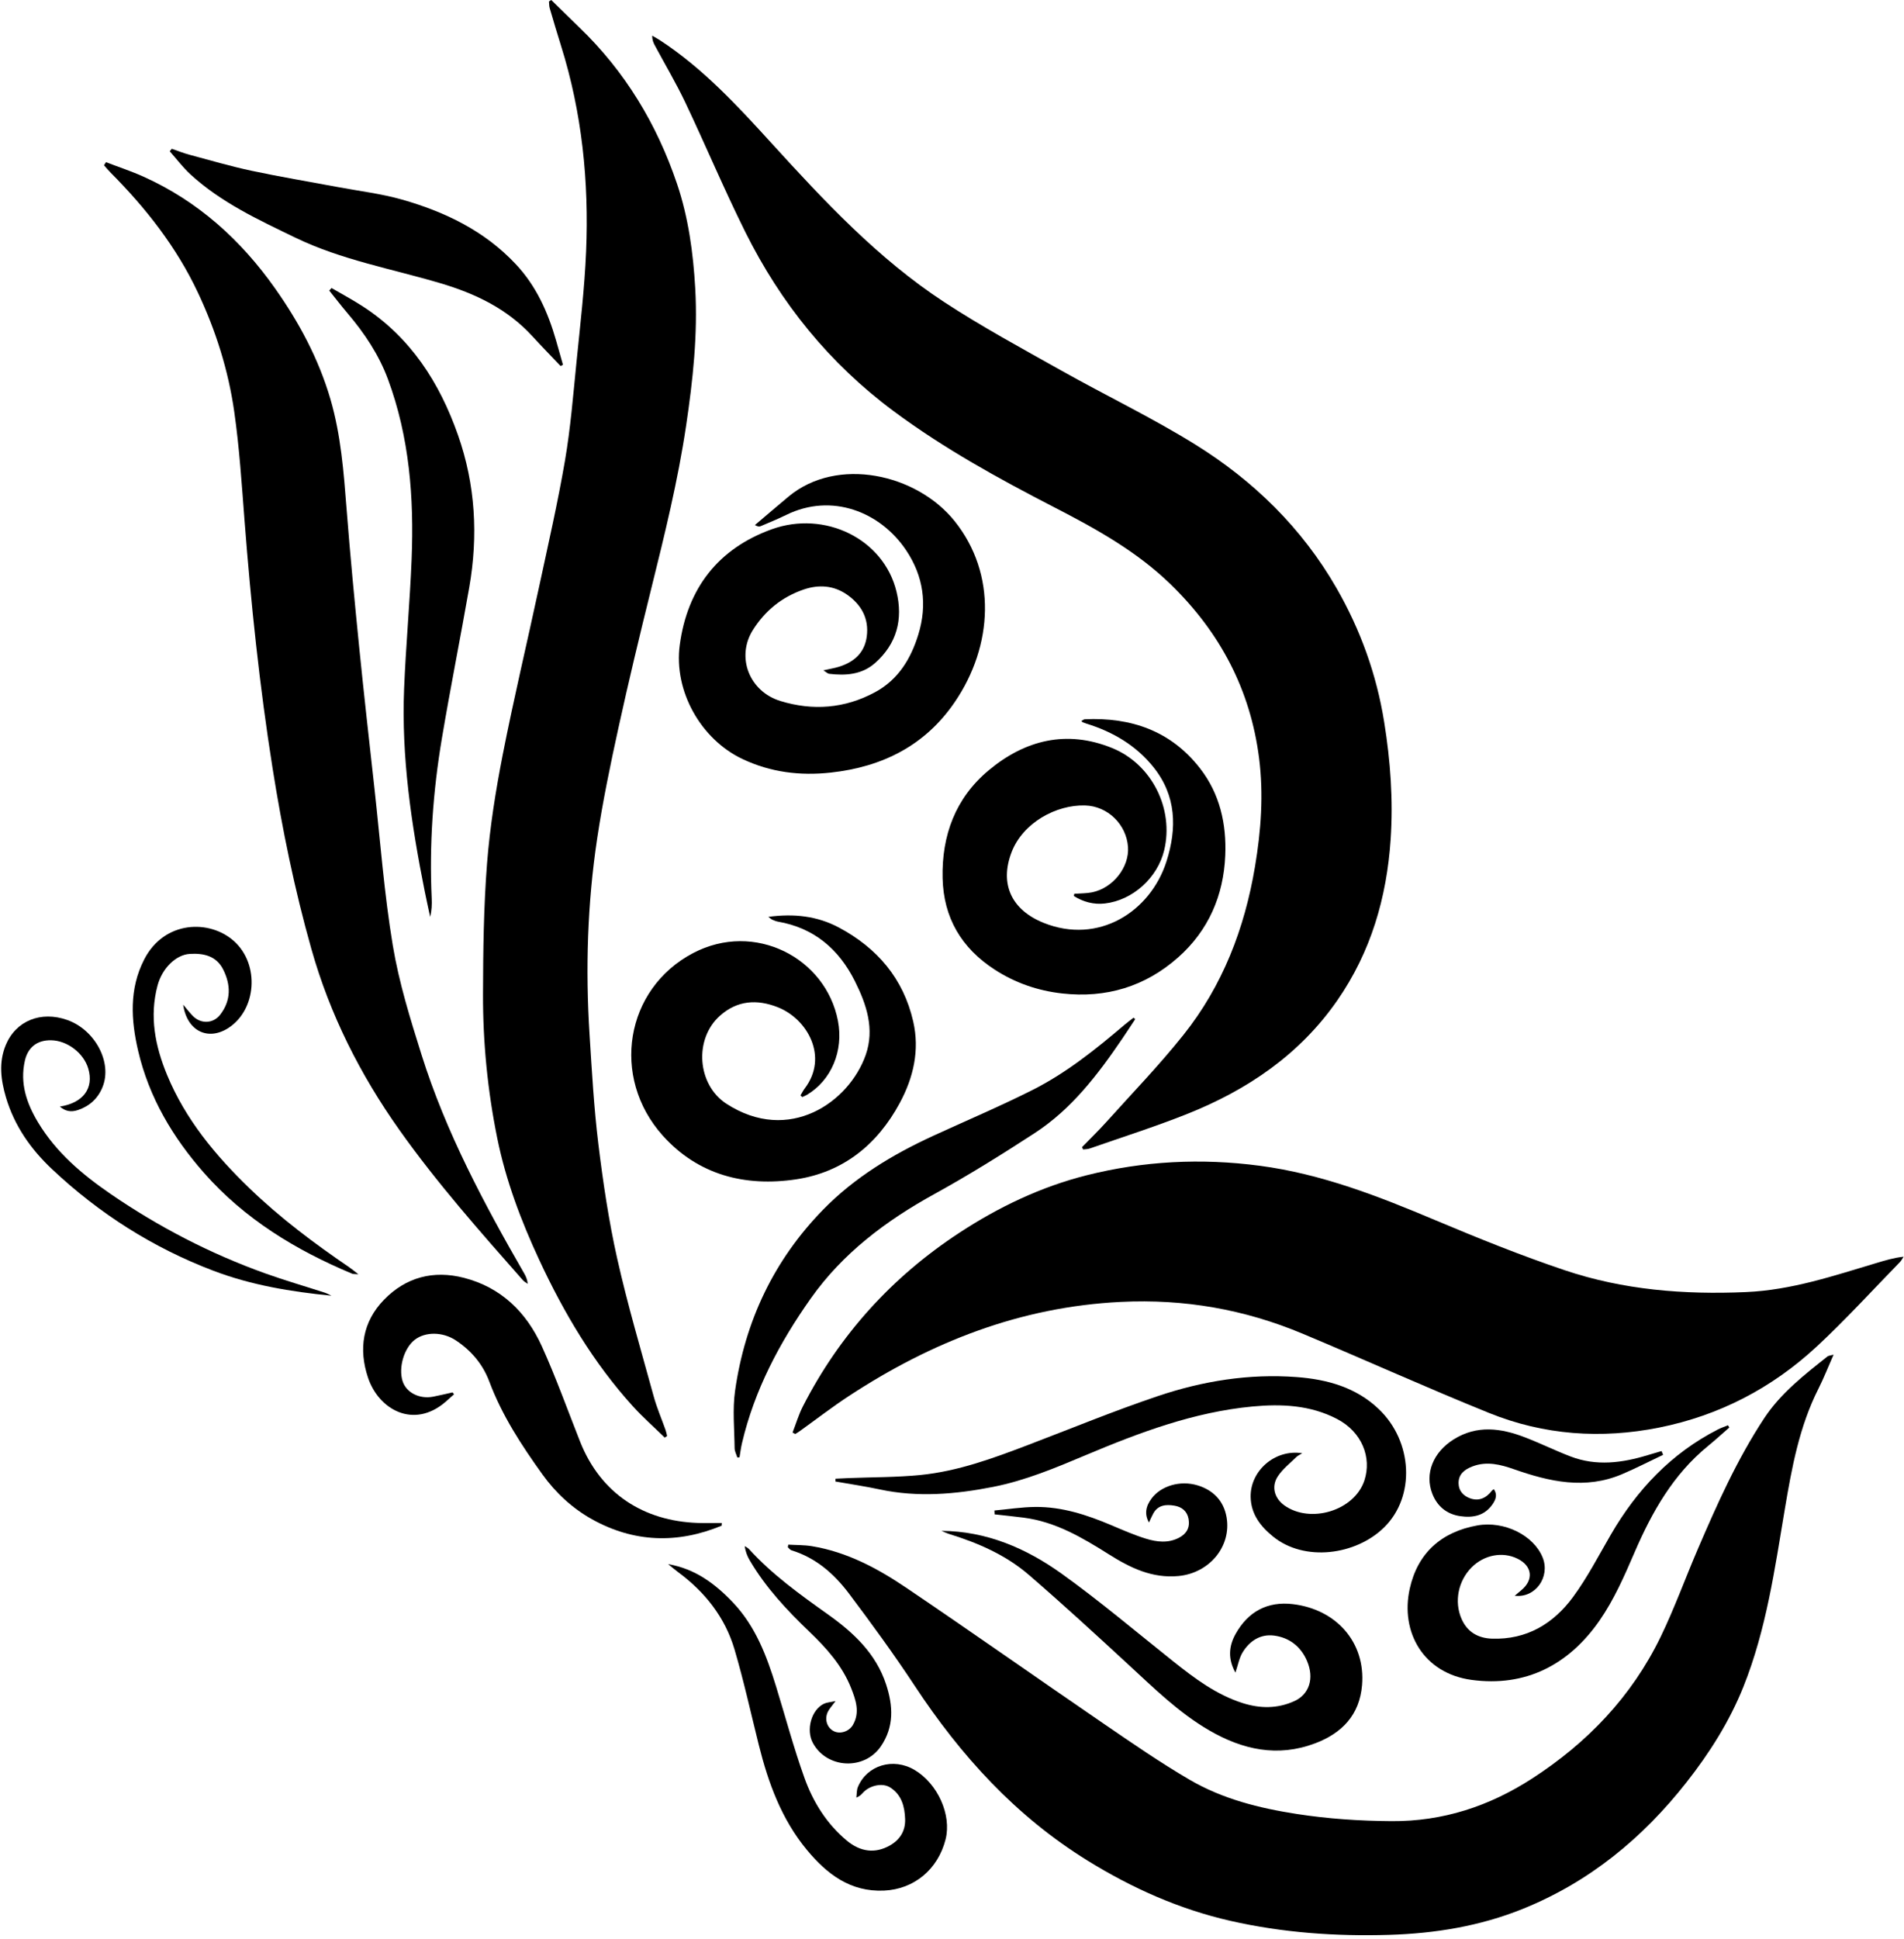 <?xml version="1.0" encoding="utf-8"?>
<!-- Generator: Adobe Illustrator 22.0.0, SVG Export Plug-In . SVG Version: 6.00 Build 0)  -->
<svg version="1.1" id="butterfly5" xmlns="http://www.w3.org/2000/svg" xmlns:xlink="http://www.w3.org/1999/xlink" x="0px" y="0px"
	 width="221px" height="225px" viewBox="0 0 221 225" enable-background="new 0 0 221 225" xml:space="preserve">
<g id="black">
	<path d="M125.591,133.099c0.931-0.957,1.894-1.884,2.786-2.876c3.02-3.359,6.171-6.616,8.984-10.143
		c4.552-5.707,7.098-12.33,8.307-19.52c0.705-4.193,1.011-8.376,0.476-12.595c-1.007-7.934-4.528-14.585-10.246-20.149
		c-3.956-3.85-8.696-6.467-13.532-8.958c-6.45-3.323-12.787-6.806-18.642-11.153c-7.455-5.535-13.099-12.526-17.206-20.77
		c-2.464-4.946-4.603-10.053-6.974-15.046c-1.068-2.25-2.346-4.401-3.526-6.599c-0.169-0.314-0.322-0.637-0.312-1.15
		c0.294,0.172,0.596,0.332,0.88,0.518c4.998,3.263,8.998,7.598,12.981,11.971c6.119,6.717,12.335,13.377,19.989,18.395
		c4.389,2.877,9.027,5.383,13.609,7.957c5.173,2.906,10.548,5.475,15.581,8.601c6.761,4.199,12.383,9.69,16.385,16.652
		c2.775,4.827,4.643,10.003,5.533,15.531c0.728,4.52,1.058,9.047,0.752,13.619c-0.452,6.762-2.295,13.069-6.186,18.68
		c-4.382,6.318-10.482,10.427-17.514,13.218c-3.693,1.466-7.49,2.67-11.243,3.981c-0.234,0.082-0.501,0.072-0.752,0.106
		C125.678,133.278,125.634,133.188,125.591,133.099z"/>
	<path d="M91.994,166.215c0.395-1.015,0.705-2.073,1.198-3.037c4.26-8.324,10.344-15.014,18.158-20.139
		c4.578-3.002,9.506-5.348,14.786-6.677c6.582-1.657,13.288-2.002,20.089-1.102c7.186,0.951,13.789,3.54,20.385,6.319
		c4.933,2.078,9.912,4.085,14.982,5.794c6.815,2.296,13.865,2.859,21.068,2.544c5.3-0.232,10.173-1.887,15.136-3.37
		c1.014-0.303,2.026-0.612,3.159-0.733c-0.14,0.208-0.252,0.443-0.424,0.62c-3.206,3.282-6.301,6.686-9.66,9.803
		c-5.199,4.825-11.343,8.016-18.315,9.406c-6.699,1.336-13.343,0.874-19.69-1.689c-7.277-2.939-14.433-6.18-21.674-9.211
		c-6.747-2.824-13.73-4.05-21.113-3.685c-11.625,0.574-21.936,4.626-31.523,10.903c-1.972,1.291-3.84,2.739-5.758,4.113
		c-0.157,0.112-0.326,0.206-0.49,0.308C92.204,166.328,92.099,166.271,91.994,166.215z"/>
	<path d="M63.985,0c1.097,1.072,2.187,2.15,3.292,3.214c5.284,5.091,8.967,11.195,11.305,18.11
		c1.326,3.922,1.879,8.014,2.115,12.131c0.306,5.347-0.271,10.64-1.058,15.931c-0.949,6.382-2.486,12.624-4.037,18.872
		C74.27,73.624,72.978,79,71.795,84.399c-0.938,4.278-1.833,8.575-2.483,12.904c-1.131,7.533-1.364,15.126-0.881,22.729
		c0.27,4.243,0.505,8.496,1.022,12.712c0.545,4.446,1.203,8.898,2.182,13.265c1.208,5.383,2.778,10.685,4.24,16.009
		c0.364,1.326,0.919,2.6,1.378,3.901c0.08,0.226,0.119,0.466,0.177,0.7c-0.09,0.062-0.18,0.124-0.27,0.185
		c-1.239-1.21-2.544-2.36-3.706-3.64c-4.578-5.045-8.008-10.841-10.868-16.987c-2.109-4.533-3.872-9.201-4.87-14.115
		c-1.118-5.506-1.667-11.087-1.653-16.698c0.013-5.061,0.075-10.135,0.468-15.177c0.33-4.227,1.003-8.446,1.819-12.61
		c1.277-6.515,2.824-12.977,4.218-19.47c1.047-4.875,2.165-9.741,3.007-14.653c0.648-3.785,0.956-7.631,1.34-11.458
		c0.428-4.264,0.934-8.53,1.114-12.807c0.34-8.108-0.468-16.108-2.915-23.893c-0.454-1.446-0.885-2.899-1.31-4.353
		c-0.072-0.245-0.058-0.515-0.084-0.774C63.81,0.112,63.897,0.056,63.985,0z"/>
	<path d="M91.496,179.223c0.911,0.054,1.835,0.031,2.731,0.177c4.053,0.662,7.608,2.558,10.939,4.809
		c7.686,5.193,15.268,10.54,22.924,15.777c3.281,2.244,6.561,4.51,9.989,6.513c3.823,2.234,8.076,3.298,12.45,3.974
		c3.649,0.564,7.297,0.804,10.985,0.829c5.971,0.042,11.356-1.733,16.313-4.939c6.422-4.152,11.564-9.517,14.918-16.428
		c1.616-3.33,2.875-6.833,4.34-10.238c2.239-5.207,4.549-10.381,7.683-15.135c1.93-2.926,4.657-5.037,7.353-7.179
		c0.112-0.089,0.294-0.089,0.703-0.202c-0.638,1.445-1.133,2.717-1.746,3.93c-2.227,4.4-3.1,9.165-3.906,13.962
		c-1.172,6.976-2.154,13.999-4.811,20.633c-1.621,4.047-3.929,7.683-6.605,11.089c-5.096,6.486-11.292,11.576-19.001,14.688
		c-4.975,2.008-10.189,2.855-15.518,3.015c-6.196,0.186-12.358-0.245-18.411-1.623c-5.929-1.349-11.398-3.784-16.59-6.993
		c-8.341-5.156-14.71-12.161-20.051-20.262c-2.411-3.658-4.999-7.205-7.633-10.709c-1.72-2.288-3.844-4.163-6.683-5.032
		c-0.162-0.05-0.284-0.234-0.424-0.355C91.462,179.423,91.479,179.323,91.496,179.223z"/>
	<path d="M12.301,18.817c1.458,0.559,2.947,1.047,4.368,1.688c6.315,2.848,11.268,7.312,15.242,12.934
		c2.804,3.966,5.074,8.197,6.442,12.873c1.22,4.17,1.542,8.473,1.878,12.782c0.416,5.347,0.928,10.688,1.463,16.025
		c0.549,5.471,1.169,10.935,1.774,16.4c0.672,6.068,1.124,12.173,2.125,18.186c0.716,4.298,2.027,8.519,3.339,12.691
		c2.826,8.988,7.242,17.254,11.925,25.382c0.197,0.343,0.352,0.71,0.397,1.187c-0.192-0.143-0.417-0.258-0.572-0.433
		c-4.975-5.643-9.965-11.275-14.324-17.424c-4.561-6.435-8.066-13.385-10.217-20.999c-1.946-6.887-3.378-13.881-4.5-20.945
		c-1.514-9.536-2.513-19.127-3.256-28.749c-0.327-4.237-0.6-8.489-1.203-12.691c-0.687-4.781-2.142-9.38-4.208-13.769
		c-2.489-5.289-6.035-9.802-10.132-13.919c-0.271-0.272-0.515-0.571-0.771-0.858C12.148,19.058,12.225,18.937,12.301,18.817z"/>
	<path d="M95.568,77.779c0.745-0.169,1.296-0.255,1.822-0.419c1.743-0.546,2.969-1.62,3.217-3.509
		c0.274-2.085-0.631-3.698-2.295-4.858c-1.541-1.074-3.274-1.192-5.031-0.592c-2.52,0.861-4.494,2.472-5.896,4.704
		c-1.958,3.118-0.438,7.118,3.202,8.233c3.759,1.152,7.468,0.874,10.98-1.021c2.703-1.458,4.165-3.894,5.028-6.705
		c1.06-3.452,0.597-6.763-1.422-9.77c-3.006-4.477-8.647-6.686-13.917-4.096c-0.966,0.475-1.967,0.881-2.959,1.303
		c-0.162,0.069-0.359,0.057-0.673-0.129c1.296-1.097,2.587-2.202,3.89-3.291c5.644-4.716,14.884-2.663,19.291,2.835
		c4.897,6.109,4.489,14.452,0.005,21.013c-3.449,5.047-8.417,7.512-14.382,8.165c-3.556,0.389-6.976-0.026-10.256-1.578
		c-4.833-2.288-7.991-7.897-7.272-13.228c0.887-6.582,4.464-11.18,10.673-13.424c6.129-2.215,13,1.08,14.487,7.244
		c0.775,3.212,0.034,6.037-2.478,8.266c-1.532,1.36-3.414,1.49-5.347,1.257C96.07,78.159,95.921,77.996,95.568,77.779z"/>
	<path d="M124.698,103.703c0.691-0.052,1.398-0.032,2.071-0.17c2.431-0.5,4.327-2.931,4.161-5.261
		c-0.186-2.61-2.341-4.744-4.991-4.817c-3.335-0.092-7.208,1.994-8.523,5.424c-1.423,3.71,0.014,6.706,3.706,8.193
		c6.387,2.571,12.407-1.282,14.273-7.123c1.232-3.855,1.15-7.615-1.501-10.927c-2.017-2.52-4.704-4.106-7.774-5.056
		c-0.159-0.049-0.315-0.108-0.471-0.168c-0.027-0.01-0.042-0.05-0.122-0.152c0.141-0.071,0.263-0.183,0.39-0.189
		c5.375-0.248,9.994,1.343,13.38,5.703c2.297,2.957,3.075,6.454,2.921,10.102c-0.196,4.637-1.936,8.682-5.448,11.804
		c-3.839,3.411-8.373,4.771-13.479,4.202c-2.827-0.315-5.449-1.218-7.843-2.769c-3.849-2.494-5.933-6.016-6.038-10.612
		c-0.113-4.954,1.495-9.294,5.335-12.499c4.225-3.526,9.054-4.743,14.343-2.595c4.619,1.876,7.196,7.066,6.04,11.863
		c-0.768,3.189-3.642,5.803-6.889,6.175c-1.29,0.148-2.509-0.182-3.601-0.871C124.658,103.875,124.678,103.789,124.698,103.703z"/>
	<path d="M92.913,127.102c0.165-0.274,0.305-0.566,0.498-0.819c2.775-3.65,0.326-8.063-3.153-9.424
		c-2.387-0.934-4.68-0.802-6.703,1.004c-3.021,2.697-2.639,8.004,0.768,10.208c7.278,4.709,14.239-0.192,16.163-5.674
		c1.055-3.006,0.094-5.862-1.267-8.572c-1.867-3.715-4.734-6.165-8.924-6.89c-0.229-0.04-0.451-0.138-0.668-0.23
		c-0.11-0.047-0.199-0.141-0.448-0.324c2.975-0.402,5.68-0.101,8.185,1.234c4.444,2.369,7.491,5.913,8.632,10.897
		c0.767,3.348,0.03,6.517-1.567,9.478c-2.603,4.824-6.573,8.025-12.013,8.844c-5.914,0.89-11.387-0.492-15.495-5.079
		c-6.058-6.765-4.367-17.03,3.531-21.174c7.144-3.748,15.411,0.565,16.811,7.871c0.666,3.477-0.762,6.894-3.614,8.584
		c-0.167,0.099-0.352,0.167-0.528,0.25C93.049,127.224,92.981,127.163,92.913,127.102z"/>
	<path d="M38.483,33.419c1.213,0.709,2.457,1.371,3.635,2.135c5.539,3.596,8.902,8.832,11.044,14.93
		c2.024,5.76,2.352,11.68,1.304,17.67c-1.023,5.846-2.189,11.668-3.175,17.52c-1.034,6.139-1.474,12.33-1.184,18.561
		c0.033,0.705,0.004,1.414-0.177,2.157c-0.212-0.992-0.434-1.982-0.633-2.977c-1.552-7.759-2.714-15.566-2.392-23.508
		c0.204-5.026,0.675-10.041,0.874-15.066c0.282-7.093-0.254-14.11-2.748-20.84c-1.053-2.841-2.722-5.338-4.683-7.643
		c-0.733-0.862-1.422-1.762-2.131-2.644C38.306,33.615,38.394,33.517,38.483,33.419z"/>
	<path d="M151.154,168.616c-0.236,0.15-0.506,0.266-0.702,0.457c-0.733,0.718-1.572,1.374-2.128,2.214
		c-0.79,1.193-0.397,2.56,0.752,3.38c3.02,2.155,8.148,0.619,9.298-2.913c0.85-2.611-0.252-5.6-3.211-7.13
		c-3.076-1.591-6.401-1.749-9.775-1.431c-6.806,0.642-13.112,3.012-19.339,5.633c-3.512,1.478-7.025,2.957-10.781,3.696
		c-4.363,0.859-8.746,1.238-13.162,0.292c-1.7-0.364-3.424-0.616-5.138-0.919c0.005-0.108,0.01-0.217,0.015-0.325
		c0.514-0.024,1.028-0.051,1.543-0.072c2.762-0.109,5.538-0.085,8.284-0.355c4.364-0.429,8.459-1.938,12.529-3.49
		c5.006-1.909,9.967-3.951,15.04-5.662c5.209-1.757,10.615-2.629,16.14-2.21c3.522,0.267,6.854,1.175,9.515,3.709
		c3.962,3.773,4.265,10.149,0.632,13.723c-3.305,3.251-9.269,4.018-12.897,1.073c-1.46-1.185-2.567-2.609-2.605-4.593
		C145.106,170.669,147.971,168.117,151.154,168.616z"/>
	<path d="M83.764,177.021c-5.135,2.125-10.2,1.962-15.063-0.752c-2.277-1.271-4.207-3.062-5.741-5.197
		c-2.423-3.372-4.691-6.839-6.162-10.765c-0.756-2.018-2.096-3.601-3.893-4.789c-1.506-0.995-3.524-1.02-4.755-0.071
		c-1.246,0.961-1.917,3.219-1.424,4.793c0.418,1.334,1.951,2.125,3.552,1.814c0.755-0.147,1.503-0.33,2.254-0.496
		c0.057,0.074,0.114,0.147,0.17,0.221c-0.34,0.301-0.674,0.608-1.019,0.903c-3.667,3.136-7.722,0.892-8.969-2.842
		c-1.107-3.316-0.63-6.465,1.853-9.027c2.549-2.629,5.751-3.46,9.291-2.547c4.316,1.113,7.244,3.992,9.033,7.935
		c1.64,3.616,2.977,7.369,4.441,11.064c2.392,6.038,7.376,9.229,13.69,9.44c0.919,0.031,1.839,0.004,2.759,0.004
		C83.775,176.814,83.769,176.917,83.764,177.021z"/>
	<path d="M85.583,169.111c-0.11-0.36-0.312-0.719-0.316-1.079c-0.022-2.22-0.256-4.478,0.053-6.656
		c1.148-8.074,4.495-15.155,10.216-21.017c3.651-3.742,8.066-6.404,12.789-8.575c3.828-1.759,7.713-3.403,11.475-5.293
		c3.936-1.976,7.367-4.73,10.713-7.575c0.344-0.292,0.709-0.559,1.064-0.838c0.063,0.058,0.127,0.117,0.19,0.175
		c-0.51,0.769-1.013,1.543-1.532,2.306c-2.824,4.15-5.865,8.132-10.13,10.907c-3.813,2.482-7.686,4.894-11.669,7.088
		c-5.607,3.089-10.614,6.847-14.329,12.102c-3.621,5.123-6.537,10.62-7.983,16.794c-0.126,0.539-0.192,1.092-0.285,1.638
		C85.755,169.096,85.669,169.103,85.583,169.111z"/>
	<path d="M65.068,42.469c-1.102-1.161-2.221-2.305-3.302-3.485c-2.902-3.166-6.617-4.928-10.64-6.12
		c-5.643-1.673-11.493-2.702-16.841-5.288c-4.274-2.066-8.606-4.069-12.161-7.324c-0.888-0.813-1.621-1.796-2.425-2.701
		c0.08-0.095,0.16-0.19,0.24-0.286c0.683,0.232,1.356,0.503,2.051,0.689c2.403,0.644,4.794,1.347,7.225,1.864
		c3.327,0.708,6.686,1.263,10.03,1.891c2.481,0.466,5.012,0.763,7.43,1.452c4.982,1.42,9.558,3.618,13.195,7.494
		c2.384,2.541,3.729,5.574,4.673,8.846c0.272,0.941,0.534,1.884,0.801,2.825C65.252,42.375,65.16,42.422,65.068,42.469z"/>
	<path d="M109.269,177.621c5.253,0.036,9.863,2.031,13.982,4.989c4.458,3.2,8.661,6.759,12.96,10.179
		c2.463,1.959,4.969,3.842,8.018,4.814c2.027,0.646,4.045,0.667,6.017-0.231c1.718-0.783,2.331-2.628,1.458-4.667
		c-0.715-1.669-2.062-2.71-3.842-2.933c-1.573-0.197-2.824,0.626-3.629,1.946c-0.401,0.658-0.536,1.477-0.837,2.354
		c-0.887-1.597-0.772-3.071,0.023-4.494c1.45-2.594,3.708-3.805,6.65-3.453c5.035,0.602,8.443,4.429,8.026,9.401
		c-0.29,3.454-2.322,5.567-5.446,6.748c-4.354,1.646-8.417,0.746-12.295-1.504c-3.533-2.051-6.418-4.901-9.395-7.645
		c-3.817-3.518-7.638-7.036-11.572-10.422c-2.663-2.291-5.865-3.679-9.21-4.715C109.868,177.89,109.572,177.744,109.269,177.621z"/>
	<path d="M175.814,185.155c0.341-0.288,0.535-0.456,0.734-0.618c1.504-1.225,1.319-2.844-0.423-3.693
		c-1.73-0.843-3.865-0.435-5.309,1.014c-1.561,1.567-2.052,3.975-1.169,5.986c0.666,1.517,1.916,2.234,3.53,2.288
		c4.023,0.135,7.125-1.73,9.406-4.832c1.669-2.27,2.977-4.809,4.398-7.256c3.016-5.192,6.989-9.4,12.379-12.168
		c0.388-0.199,0.806-0.339,1.21-0.506c0.051,0.088,0.103,0.177,0.154,0.265c-0.827,0.717-1.636,1.457-2.483,2.149
		c-4.037,3.298-6.497,7.654-8.525,12.358c-1.17,2.713-2.382,5.481-4.057,7.889c-3.554,5.112-8.555,7.746-14.874,6.881
		c-5.555-0.761-8.283-5.538-7.151-10.6c0.918-4.102,3.653-6.569,7.841-7.319c3.123-0.559,6.565,1.148,7.593,3.751
		C179.942,182.951,178.241,185.441,175.814,185.155z"/>
	<path d="M77.555,181.484c3.132,0.534,5.469,2.286,7.537,4.469c2.608,2.753,3.898,6.182,4.985,9.714
		c1.089,3.538,2.045,7.123,3.292,10.605c1.005,2.808,2.582,5.343,4.928,7.295c1.585,1.318,3.293,1.513,4.97,0.573
		c1.186-0.664,1.836-1.705,1.791-3.066c-0.048-1.452-0.398-2.826-1.733-3.678c-0.883-0.564-2.345-0.26-3.152,0.597
		c-0.182,0.193-0.338,0.411-0.776,0.574c0.056-0.413,0.026-0.862,0.182-1.233c1.062-2.529,4.099-3.432,6.561-1.98
		c2.703,1.594,4.332,5.225,3.616,8.06c-0.883,3.496-3.669,5.792-7.141,5.948c-3.91,0.176-6.623-1.912-8.944-4.705
		c-2.959-3.561-4.497-7.789-5.6-12.21c-0.921-3.69-1.737-7.411-2.811-11.056c-1.1-3.737-3.434-6.68-6.565-8.99
		C78.304,182.111,77.935,181.79,77.555,181.484z"/>
	<path d="M21.259,116.574c0.469,0.549,0.773,0.946,1.119,1.301c0.937,0.961,2.375,0.909,3.188-0.153
		c1.27-1.659,1.233-3.459,0.333-5.242c-0.793-1.572-2.256-1.897-3.868-1.802c-1.62,0.096-3.211,1.678-3.744,3.666
		c-0.963,3.596-0.276,7.028,1.097,10.359c2.124,5.154,5.607,9.341,9.57,13.167c3.556,3.434,7.496,6.384,11.572,9.162
		c0.301,0.205,0.581,0.442,1.074,0.82c-0.406-0.036-0.589-0.01-0.735-0.071c-6.519-2.725-12.462-6.331-17.174-11.68
		c-3.635-4.125-6.407-8.791-7.662-14.196c-0.825-3.557-1.051-7.153,0.705-10.579c2.326-4.54,7.623-4.682,10.455-2.104
		c2.979,2.712,2.586,7.968-0.705,10.069C24.134,120.793,21.706,119.636,21.259,116.574z"/>
	<path d="M38.476,150.339c-4.698-0.464-9.297-1.219-13.709-2.897c-7.034-2.676-13.251-6.637-18.718-11.776
		c-2.466-2.318-4.381-5.039-5.356-8.334c-0.594-2.009-0.86-4.05-0.036-6.052c1.173-2.85,4.095-4.018,7.154-2.932
		c3.232,1.148,5.235,4.926,4.101,7.758c-0.532,1.33-1.494,2.225-2.848,2.686c-0.827,0.281-1.475,0.148-2.118-0.398
		c2.702-0.416,3.974-2.117,3.298-4.409c-0.531-1.803-2.43-3.251-4.309-3.285c-1.615-0.029-2.695,0.807-3.051,2.385
		c-0.588,2.608,0.204,4.924,1.524,7.126c2.097,3.499,5.14,6.065,8.436,8.325c5.583,3.828,11.562,6.923,17.939,9.212
		c2.28,0.819,4.612,1.49,6.917,2.238C37.97,150.073,38.219,150.22,38.476,150.339z"/>
	<path d="M115.424,175.26c1.585-0.145,3.17-0.398,4.757-0.412c3.088-0.027,5.971,0.915,8.786,2.107
		c1.333,0.564,2.665,1.151,4.045,1.575c1.259,0.387,2.582,0.549,3.842-0.112c0.879-0.46,1.278-1.179,1.105-2.168
		c-0.161-0.915-0.785-1.41-1.648-1.552c-0.97-0.16-1.909-0.087-2.459,0.923c-0.173,0.318-0.313,0.655-0.491,1.033
		c-0.526-0.939-0.404-1.853,0.315-2.805c1.085-1.437,3.29-2.123,5.326-1.507c1.809,0.548,3.033,1.789,3.365,3.687
		c0.595,3.406-1.998,6.486-5.557,6.832c-3.092,0.3-5.642-0.963-8.132-2.532c-3.06-1.928-6.166-3.763-9.852-4.238
		c-1.124-0.145-2.253-0.257-3.379-0.384C115.439,175.558,115.431,175.409,115.424,175.26z"/>
	<path d="M96.984,197.372c-0.442,0.608-0.729,0.901-0.897,1.252c-0.419,0.874-0.083,1.864,0.712,2.251
		c0.728,0.354,1.752,0.032,2.196-0.731c0.849-1.462,0.336-2.909-0.206-4.282c-1.025-2.597-2.848-4.627-4.84-6.534
		c-2.613-2.502-5.079-5.136-6.925-8.282c-0.284-0.483-0.497-1.008-0.579-1.652c0.167,0.114,0.364,0.201,0.497,0.347
		c2.703,2.97,5.943,5.288,9.19,7.598c2.962,2.108,5.556,4.539,6.724,8.114c0.804,2.459,0.946,4.903-0.621,7.182
		c-1.92,2.792-6.239,2.586-7.872-0.381c-0.84-1.526-0.194-3.884,1.284-4.577C95.978,197.522,96.373,197.506,96.984,197.372z"/>
	<path d="M193.039,168.801c-1.59,0.754-3.157,1.565-4.776,2.251c-4.254,1.803-8.394,0.872-12.52-0.575
		c-1.56-0.547-3.167-0.971-4.84-0.328c-0.931,0.358-1.624,0.908-1.605,1.966c0.015,0.856,0.542,1.445,1.34,1.733
		c0.972,0.352,1.839,0.022,2.545-0.909c0.038-0.05,0.105-0.077,0.209-0.152c0.442,0.634,0.225,1.194-0.145,1.737
		c-0.923,1.352-2.279,1.609-3.762,1.392c-1.561-0.229-2.662-1.137-3.232-2.596c-0.909-2.329,0.092-4.82,2.475-6.31
		c2.707-1.693,5.492-1.31,8.267-0.242c1.792,0.689,3.52,1.542,5.313,2.228c2.983,1.14,5.968,0.748,8.931-0.154
		c0.538-0.164,1.078-0.319,1.617-0.478C192.917,168.509,192.978,168.655,193.039,168.801z"/>
</g>
</svg>
